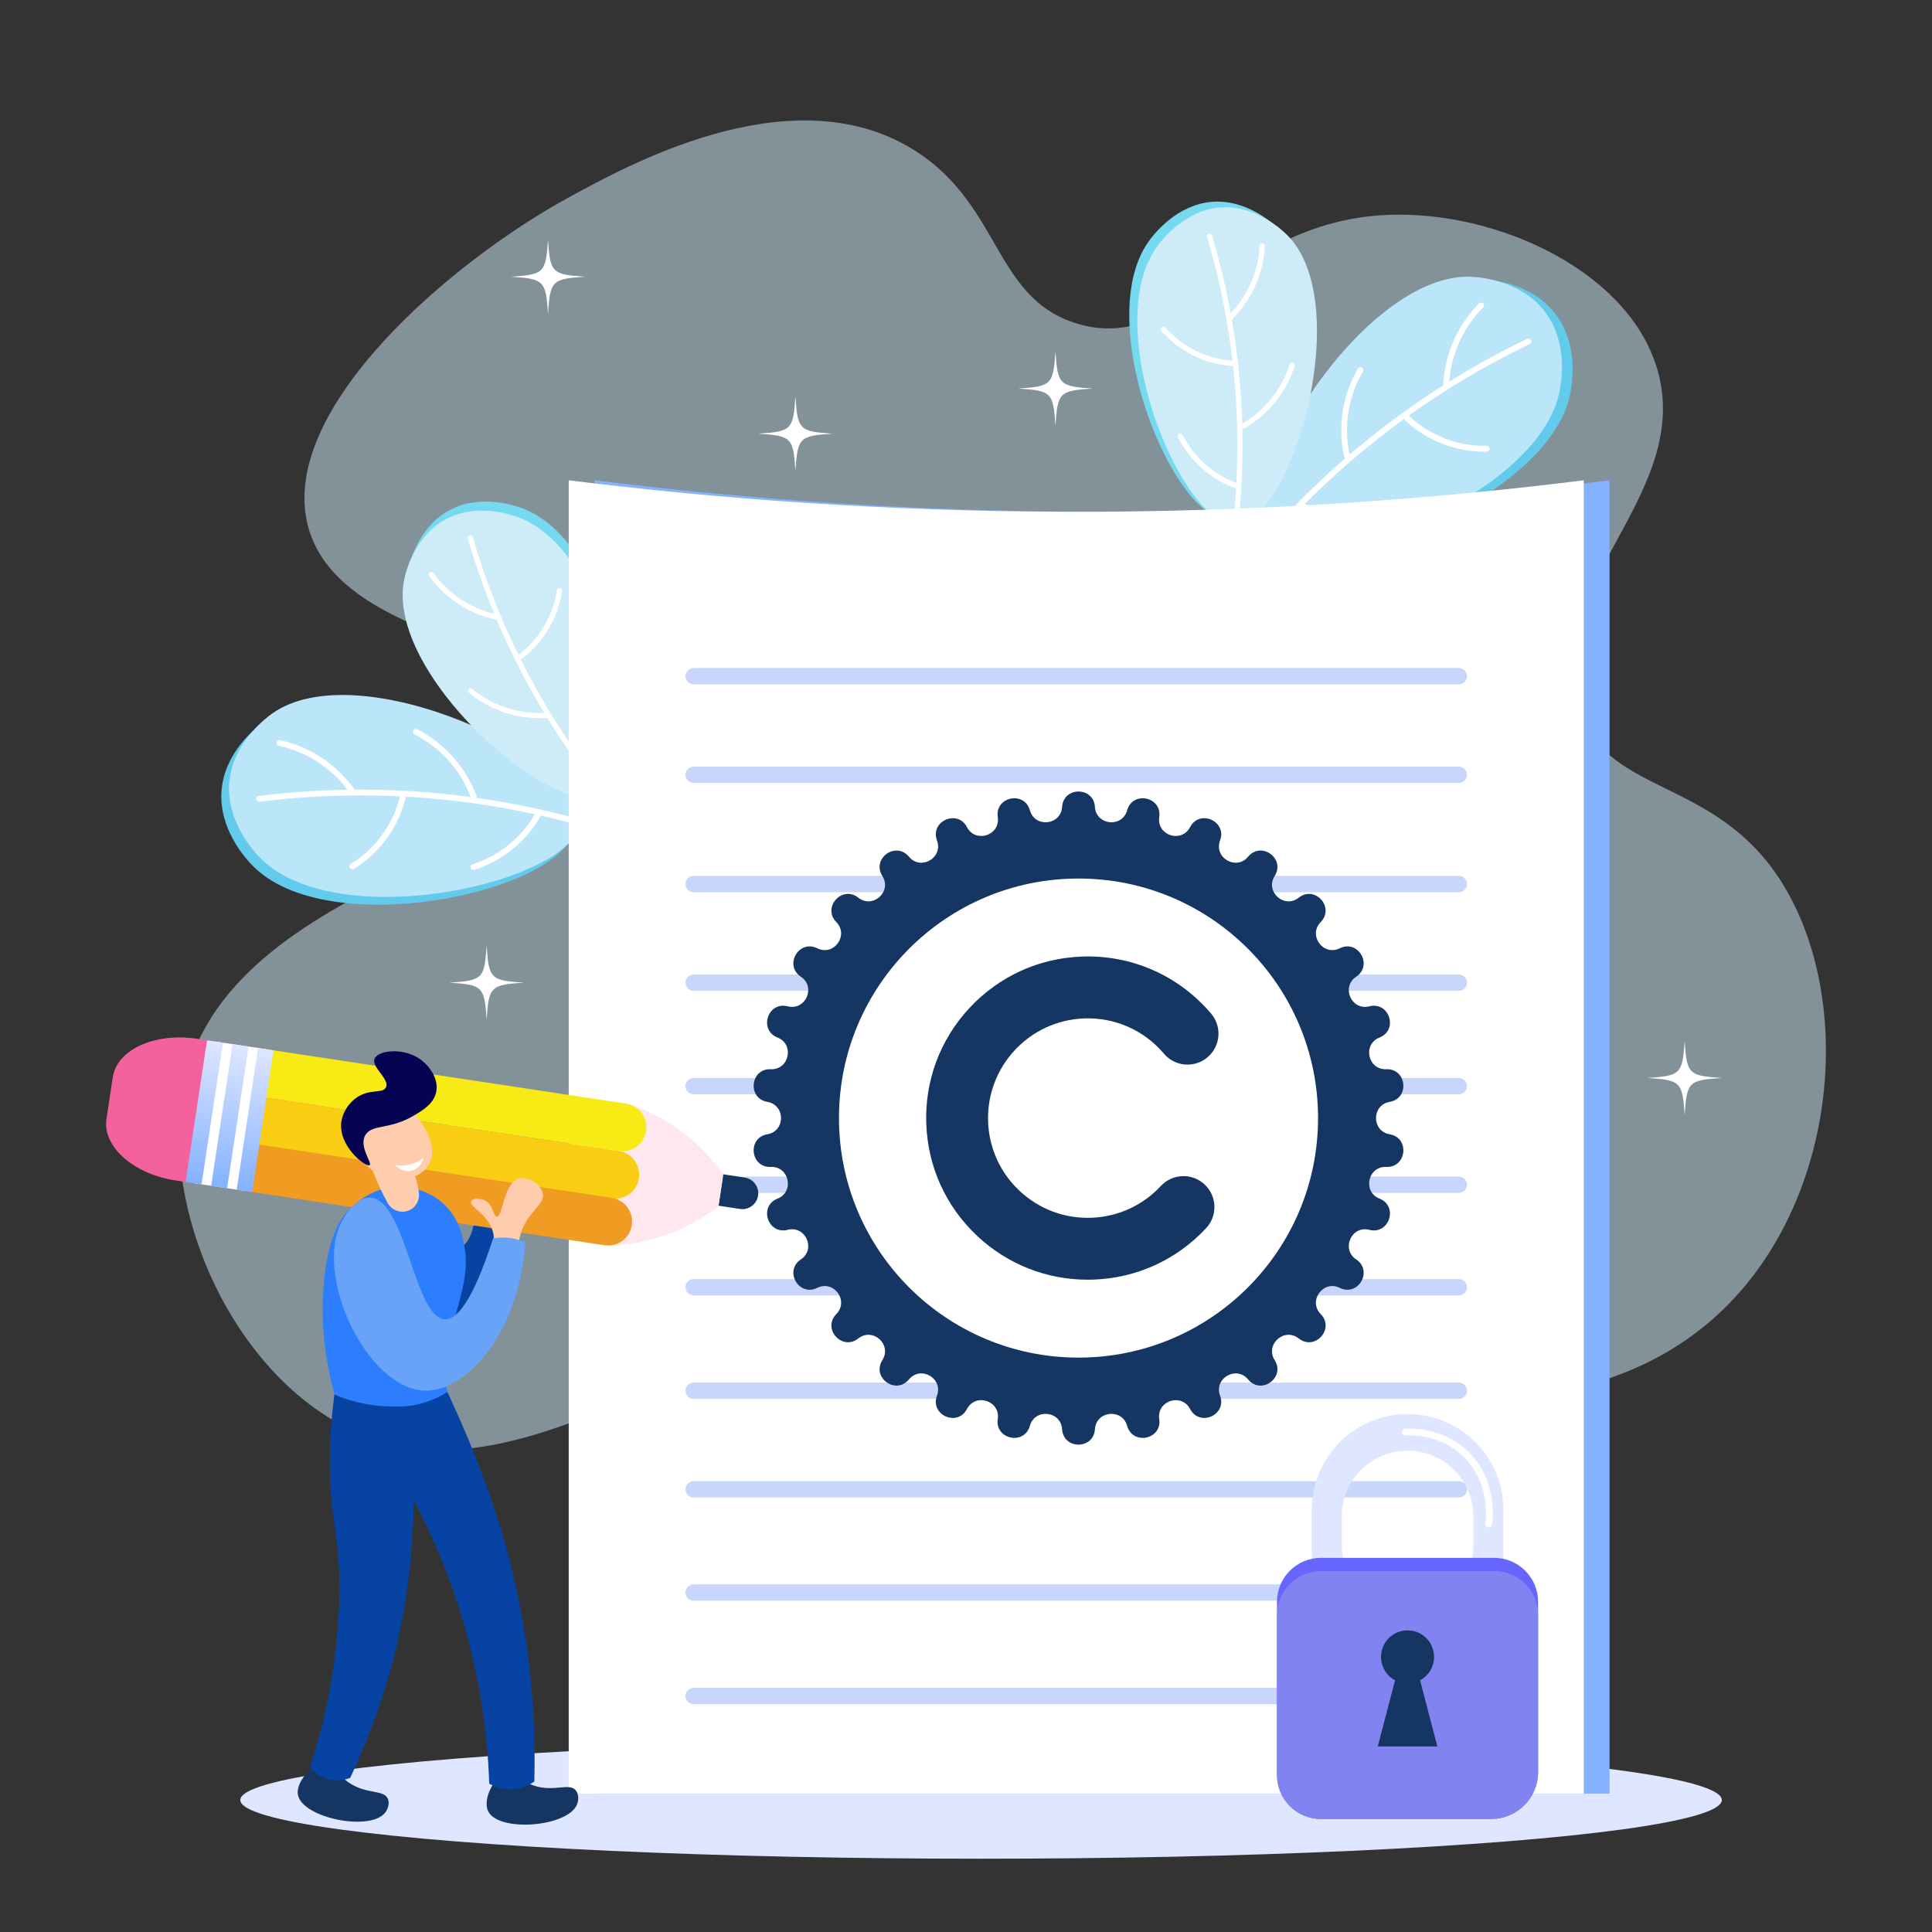 <?xml version="1.0" encoding="utf-8"?>
<svg xmlns="http://www.w3.org/2000/svg" enable-background="new 0 0 2000 2000" height="2000" id="Illustration" version="1.1" viewBox="0 0 2000 2000" width="2000" x="0" y="0">
  <rect x="0" y="0" width="2000" height="2000" fill="#333333" stroke="none"/>
  <path d="M1631.39,727.77c28.45,98.04,143.28,73.56,213.52,186.39c72.95,117.2,58.74,313.35-50.03,430.11     c-110.37,118.48-274.01,107.91-353.8,102.76c-131.12-8.47-176.15-55.23-277.85-85.44c-356-105.76-587.62,234.44-811.11,112.73     c-121.61-66.23-193.2-243.46-157.82-366.96c60.56-211.39,443.58-240.04,436.39-347.29c-6.04-90.13-277.26-81.34-311.98-215.83     c-31.13-120.57,149.01-274.26,271.45-340.63c56.44-30.59,221.88-123.49,347.62-53.24c99.48,55.58,88.06,157.76,177.29,184.67     c107.58,32.44,161.86-104.71,319.39-112.49c116.07-5.73,257.42,60.3,283.02,166.68C1747.57,514.29,1597.07,609.54,1631.39,727.77     z" fill="#d5f0ff" opacity=".5"/>
  <path d="M1326.07,555.95c39.72,49.91,279.6-38.12,299.78-150.17c1.31-7.3,8.67-48.11-14.95-79.89      c-25.45-34.25-70.95-36.61-76.18-36.88C1423.64,283.25,1286.05,505.66,1326.07,555.95z" fill="#62cbec"/>
  <path d="M1315.05,553.49c39.72,49.91,279.6-38.12,299.78-150.17c1.31-7.3,8.66-48.11-14.95-79.89      c-25.45-34.25-70.95-36.61-76.18-36.88C1412.61,280.8,1275.03,503.21,1315.05,553.49z" fill="#bbe6f9"/>
  <path d="M1262.05,620.98c0.03,0.02,0.06,0.05,0.09,0.07c1.32,0.98,3.19,0.67,4.18-0.68        c45.87-62.71,99.86-118.72,160.48-166.47c48.46-38.18,101.21-71.07,156.77-97.76c1.5-0.72,2.16-2.52,1.47-4.03        c-0.69-1.5-2.46-2.14-3.96-1.42c-55.96,26.88-109.09,60-157.9,98.46c-61.05,48.1-115.44,104.52-161.64,167.68        C1260.57,618.16,1260.81,619.99,1262.05,620.98z" fill="#fff"/>
  <path d="M1495.16,401.57c0.48,0.39,1.09,0.62,1.76,0.64c1.65,0.03,3.04-1.29,3.1-2.95        c0.59-15.36,4.06-30.29,10.3-44.38c6.05-13.66,14.47-25.95,25.02-36.53c1.18-1.18,1.2-3.09,0.05-4.27        c-1.15-1.17-3.04-1.16-4.22,0.02c-11.08,11.12-19.93,24.03-26.29,38.39c-6.57,14.81-10.21,30.5-10.83,46.64        C1494.02,400.12,1494.46,401,1495.16,401.57z" fill="#fff"/>
  <path d="M1392.58,474.7c0.69,0.55,1.61,0.78,2.54,0.55c1.61-0.4,2.61-2.03,2.25-3.65        c-3.38-14.91-3.85-30.17-1.41-45.36c2.36-14.71,7.37-28.73,14.88-41.67c0.84-1.45,0.38-3.29-1.04-4.11        c-1.42-0.82-3.25-0.32-4.09,1.13c-7.89,13.59-13.16,28.33-15.64,43.79c-2.56,15.96-2.07,32,1.48,47.67        C1391.7,473.73,1392.07,474.3,1392.58,474.7z" fill="#fff"/>
  <path d="M1461.81,441.34c9.7,7.75,20.47,13.9,32.15,18.35c14.38,5.48,29.52,8.13,45,7.89        c1.65-0.03,2.99-1.4,2.99-3.06c0-1.67-1.33-3-2.98-2.97c-14.73,0.23-29.13-2.29-42.82-7.51        c-14.12-5.38-26.86-13.38-37.86-23.78c-1.2-1.13-3.08-1.05-4.22,0.18c-1.14,1.23-1.09,3.14,0.1,4.26        C1456.64,437.03,1459.19,439.24,1461.81,441.34z" fill="#fff"/>
  <path d="M1343.94,524.58c0.12,0.1,0.26,0.19,0.4,0.27c13.89,7.72,28.95,12.57,44.77,14.39        c15.33,1.77,30.72,0.63,45.74-3.4c1.6-0.43,2.58-2.08,2.18-3.69c-0.4-1.61-2.01-2.57-3.61-2.14        c-14.3,3.83-28.94,4.92-43.53,3.23c-15.05-1.74-29.38-6.35-42.6-13.7c-1.43-0.8-3.26-0.26-4.07,1.21        C1342.49,522.07,1342.82,523.68,1343.94,524.58z" fill="#fff"/>
  <path d="M1271.88,537.28c-57.37,3.86-143.67-208.58-81.03-289.79c4.08-5.29,26.89-34.87,62.4-38.44      c38.27-3.85,67.37,24.92,70.71,28.22C1395.02,307.49,1329.68,533.4,1271.88,537.28z" fill="#75d9ef"/>
  <path d="M1280.19,543.11c-57.37,3.86-143.67-208.58-81.03-289.79c4.08-5.29,26.89-34.87,62.4-38.44      c38.27-3.85,67.37,24.92,70.71,28.22C1403.32,313.31,1337.99,539.22,1280.19,543.11z" fill="#cdecf7"/>
  <path d="M1267.17,619.13c-0.03-0.01-0.07-0.01-0.1-0.02c-1.45-0.29-2.38-1.71-2.07-3.19        c14.14-68.39,18.89-138.12,14.12-207.24c-3.81-55.27-13.75-110.17-29.53-163.18c-0.43-1.43,0.38-2.96,1.8-3.41        c1.42-0.45,2.91,0.34,3.34,1.77c15.9,53.4,25.91,108.7,29.75,164.37c4.8,69.62,0.02,139.85-14.22,208.74        C1269.95,618.4,1268.59,619.35,1267.17,619.13z" fill="#fff"/>
  <path d="M1272.72,331.65c-0.55-0.09-1.08-0.35-1.49-0.78c-1.02-1.07-0.98-2.79,0.1-3.84        c9.9-9.69,17.78-21.02,23.41-33.7c5.46-12.28,8.58-25.31,9.27-38.71c0.08-1.5,1.34-2.67,2.82-2.62        c1.48,0.05,2.62,1.31,2.54,2.82c-0.72,14.08-4,27.77-9.74,40.68c-5.92,13.32-14.2,25.24-24.61,35.42        C1274.38,331.53,1273.52,331.77,1272.72,331.65z" fill="#fff"/>
  <path d="M1285.93,443.98c-0.78-0.12-1.5-0.6-1.91-1.35c-0.71-1.31-0.22-2.97,1.08-3.7        c12-6.79,22.48-15.71,31.15-26.52c8.4-10.47,14.73-22.28,18.83-35.1c0.46-1.43,1.97-2.24,3.38-1.8        c1.41,0.44,2.18,1.96,1.72,3.4c-4.3,13.47-10.96,25.88-19.79,36.89c-9.11,11.36-20.12,20.74-32.74,27.87        C1287.11,443.97,1286.5,444.07,1285.93,443.98z" fill="#fff"/>
  <path d="M1266.33,377.85c-11.04-1.74-21.67-5.17-31.7-10.22c-12.36-6.22-23.29-14.66-32.49-25.08        c-0.98-1.11-0.87-2.83,0.24-3.84c1.11-1.01,2.81-0.93,3.79,0.18c8.75,9.91,19.15,17.94,30.91,23.86        c12.13,6.11,25.18,9.72,38.78,10.72c1.48,0.11,2.57,1.41,2.44,2.91c-0.13,1.5-1.43,2.62-2.91,2.51        C1272.34,378.67,1269.32,378.32,1266.33,377.85z" fill="#fff"/>
  <path d="M1282.03,506.44c-0.14-0.02-0.29-0.06-0.43-0.1c-13.56-4.54-25.91-11.6-36.69-20.99        c-10.45-9.1-19-20-25.4-32.41c-0.68-1.32-0.17-2.97,1.15-3.68c1.31-0.71,2.93-0.22,3.61,1.1        c6.09,11.8,14.22,22.18,24.17,30.84c10.27,8.93,22.01,15.65,34.92,19.97c1.4,0.47,2.14,2,1.66,3.43        C1284.58,505.88,1283.3,506.64,1282.03,506.44z" fill="#fff"/>
  <g>
    <path d="M593.3,858.45c-6.36,63.47-255.69,119.37-333.34,36.11c-5.06-5.42-33.34-35.75-30.7-75.25      c2.85-42.57,39.82-69.2,44.07-72.26C363.6,682.04,599.71,794.5,593.3,858.45z" fill="#62cbec"/>
    <path d="M601.23,850.41c-6.36,63.47-255.69,119.37-333.34,36.11c-5.06-5.42-33.34-35.75-30.7-75.25      c2.85-42.57,39.82-69.2,44.07-72.26C371.53,674.01,607.64,786.47,601.23,850.41z" fill="#bbe6f9"/>
    <path d="M682.34,878.45c-0.01,0.04-0.02,0.07-0.04,0.11c-0.58,1.53-2.32,2.29-3.88,1.69        c-72.52-27.87-148.24-45.72-225.06-53.04c-61.42-5.85-123.57-4.94-184.73,2.72c-1.65,0.21-3.18-0.95-3.42-2.59        c-0.24-1.63,0.91-3.13,2.56-3.33c61.6-7.71,124.2-8.63,186.07-2.74c77.38,7.37,153.65,25.35,226.69,53.42        C682.05,875.27,682.85,876.94,682.34,878.45z" fill="#fff"/>
    <path d="M367.54,820.24c-0.2,0.59-0.58,1.11-1.14,1.49c-1.37,0.92-3.25,0.56-4.21-0.81        c-8.81-12.59-19.81-23.27-32.7-31.73c-12.49-8.2-26.22-13.97-40.81-17.16c-1.63-0.36-2.69-1.95-2.36-3.56        c0.33-1.61,1.93-2.62,3.56-2.27c15.34,3.35,29.77,9.41,42.89,18.03c13.54,8.89,25.1,20.11,34.36,33.35        C367.72,818.4,367.83,819.38,367.54,820.24z" fill="#fff"/>
    <path d="M493.39,826.16c-0.28,0.83-0.93,1.53-1.84,1.84c-1.57,0.54-3.3-0.29-3.87-1.85        c-5.24-14.36-13.1-27.45-23.38-38.89c-9.96-11.09-21.76-20.16-35.08-26.97c-1.49-0.76-2.1-2.56-1.35-4.02        c0.75-1.46,2.56-2.03,4.05-1.27c14,7.15,26.4,16.69,36.86,28.34c10.8,12.03,19.06,25.78,24.57,40.87        C493.6,824.87,493.59,825.55,493.39,826.16z" fill="#fff"/>
    <path d="M417.12,835.61c-3.96,11.76-9.68,22.77-17.09,32.84c-9.12,12.39-20.41,22.82-33.55,31        c-1.4,0.87-3.27,0.44-4.18-0.95c-0.91-1.4-0.5-3.24,0.9-4.11c12.51-7.78,23.25-17.71,31.93-29.5        c8.96-12.17,15.33-25.79,18.95-40.49c0.4-1.59,2.02-2.55,3.65-2.14c1.62,0.42,2.62,2.04,2.23,3.64        C419.13,829.19,418.19,832.43,417.12,835.61z" fill="#fff"/>
    <path d="M561.28,841.75c-0.05,0.15-0.12,0.3-0.19,0.45c-7.49,14.01-17.53,26.24-29.84,36.34        c-11.93,9.79-25.48,17.16-40.29,21.92c-1.58,0.51-3.3-0.35-3.83-1.92c-0.54-1.57,0.3-3.25,1.88-3.76        c14.09-4.52,26.99-11.54,38.34-20.85c11.71-9.61,21.26-21.25,28.39-34.58c0.77-1.45,2.6-1.98,4.08-1.19        C561.14,838.86,561.74,840.4,561.28,841.75z" fill="#fff"/>
    <g>
      <path d="M628.74,813.41c50.31-27.82,7.82-253.15-88.82-287.5c-6.29-2.24-41.49-14.75-73.28,1.48      c-34.25,17.49-43.14,57.43-44.16,62.01C400.78,686.91,578.05,841.44,628.74,813.41z" fill="#75d9ef"/>
      <path d="M624.91,822.81c50.32-27.82,7.82-253.15-88.82-287.5c-6.29-2.24-41.49-14.75-73.28,1.48      c-34.25,17.49-43.14,57.43-44.16,62.02C396.95,696.31,574.22,850.84,624.91,822.81z" fill="#cdecf7"/>
      <path d="M677.03,879.66c0.03-0.02,0.05-0.05,0.07-0.07c1.06-1.03,1.07-2.73,0.02-3.8        c-48.92-49.84-90.68-105.88-124.1-166.57c-26.73-48.53-48.11-100.06-63.55-153.18c-0.42-1.43-1.92-2.28-3.36-1.9        c-1.44,0.39-2.27,1.86-1.85,3.29c15.55,53.5,37.09,105.41,64.01,154.29c33.67,61.13,75.73,117.58,125,167.78        C674.3,880.55,675.96,880.61,677.03,879.66z" fill="#fff"/>
      <path d="M516.68,640.99c0.42-0.37,0.72-0.88,0.83-1.46c0.28-1.45-0.69-2.88-2.16-3.18        c-13.57-2.78-26.33-8.05-37.93-15.65c-11.24-7.37-20.92-16.63-28.75-27.52c-0.88-1.22-2.57-1.52-3.79-0.67        c-1.21,0.84-1.49,2.52-0.61,3.74c8.23,11.45,18.4,21.18,30.22,28.92c12.19,7.99,25.61,13.53,39.87,16.45        C515.21,641.79,516.07,641.53,516.68,640.99z" fill="#fff"/>
      <path d="M566.41,742.58c0.59-0.53,0.94-1.31,0.87-2.17c-0.12-1.48-1.42-2.61-2.91-2.53        c-13.77,0.8-27.41-1.03-40.55-5.42c-12.73-4.26-24.45-10.75-34.84-19.31c-1.16-0.96-2.87-0.82-3.82,0.32        c-0.94,1.13-0.77,2.83,0.39,3.79c10.91,8.99,23.23,15.82,36.61,20.29c13.81,4.62,28.15,6.54,42.61,5.7        C565.41,743.21,565.98,742.96,566.41,742.58z" fill="#fff"/>
      <path d="M547.07,676.37c8.34-7.44,15.42-16.08,21.12-25.77c7.02-11.92,11.64-24.94,13.73-38.68        c0.22-1.46-0.8-2.85-2.28-3.1c-1.48-0.25-2.86,0.74-3.09,2.2c-1.99,13.07-6.39,25.46-13.06,36.8        c-6.89,11.71-15.91,21.81-26.8,30.02c-1.18,0.89-1.39,2.58-0.47,3.76c0.92,1.19,2.63,1.43,3.81,0.54        C542.46,680.31,544.81,678.39,547.07,676.37z" fill="#fff"/>
      <path d="M603.51,792.97c0.11-0.1,0.21-0.2,0.3-0.32c8.94-11.16,15.5-23.78,19.48-37.51        c3.86-13.31,5.14-27.1,3.8-41c-0.14-1.48-1.47-2.59-2.96-2.48c-1.49,0.11-2.58,1.4-2.44,2.89        c1.27,13.22,0.05,26.35-3.62,39.01c-3.79,13.07-10.03,25.08-18.54,35.7c-0.92,1.15-0.72,2.84,0.46,3.78        C601.06,793.89,602.55,793.83,603.51,792.97z" fill="#fff"/>
    </g>
  </g>
  <ellipse cx="1015.59" cy="1863.37" fill="#dfe6ff" rx="766.84" ry="60.77"/>
  <g>
    <path d="M1666.21,497.2v1359.54H615.45V497.2c152.69,19.04,325.56,32.16,515.28,32.61     C1328.57,530.28,1508.31,516.89,1666.21,497.2z" fill="#84b2fe"/>
    <path d="M1639.5,497.2v1359.54H588.74V497.2c152.69,19.04,325.56,32.16,515.28,32.61     C1301.85,530.28,1481.6,516.89,1639.5,497.2z" fill="#fff"/>
    <line fill="#c8d5fc" x1="718.08" x2="1510.15" y1="699.98" y2="699.98"/>
    <path d="M1510.15,708.43H718.08c-4.67,0-8.46-3.79-8.46-8.46c0-4.67,3.79-8.46,8.46-8.46h792.07       c4.67,0,8.46,3.79,8.46,8.46C1518.61,704.65,1514.82,708.43,1510.15,708.43z" fill="#c8d5fc"/>
    <line fill="#c8d5fc" x1="718.08" x2="1510.15" y1="802.04" y2="802.04"/>
    <path d="M1510.15,810.5H718.08c-4.67,0-8.46-3.79-8.46-8.46c0-4.67,3.79-8.46,8.46-8.46h792.07       c4.67,0,8.46,3.79,8.46,8.46C1518.61,806.71,1514.82,810.5,1510.15,810.5z" fill="#c8d5fc"/>
    <line fill="#c8d5fc" x1="718.08" x2="1510.15" y1="915.16" y2="915.16"/>
    <path d="M1510.15,923.62H718.08c-4.67,0-8.46-3.79-8.46-8.46c0-4.67,3.79-8.46,8.46-8.46h792.07       c4.67,0,8.46,3.79,8.46,8.46C1518.61,919.83,1514.82,923.62,1510.15,923.62z" fill="#c8d5fc"/>
    <line fill="#c8d5fc" x1="718.08" x2="1510.15" y1="1017.23" y2="1017.23"/>
    <path d="M1510.15,1025.69H718.08c-4.67,0-8.46-3.79-8.46-8.46c0-4.67,3.79-8.46,8.46-8.46h792.07       c4.67,0,8.46,3.79,8.46,8.46C1518.61,1021.9,1514.82,1025.69,1510.15,1025.69z" fill="#c8d5fc"/>
    <line fill="#c8d5fc" x1="718.08" x2="1510.15" y1="1124.35" y2="1124.35"/>
    <path d="M1510.15,1132.81H718.08c-4.67,0-8.46-3.79-8.46-8.46s3.79-8.46,8.46-8.46h792.07       c4.67,0,8.46,3.79,8.46,8.46S1514.82,1132.81,1510.15,1132.81z" fill="#c8d5fc"/>
    <line fill="#c8d5fc" x1="718.08" x2="1510.15" y1="1226.42" y2="1226.42"/>
    <path d="M1510.15,1234.88H718.08c-4.67,0-8.46-3.79-8.46-8.46c0-4.67,3.79-8.46,8.46-8.46h792.07       c4.67,0,8.46,3.79,8.46,8.46C1518.61,1231.09,1514.82,1234.88,1510.15,1234.88z" fill="#c8d5fc"/>
    <g>
      <line fill="#c8d5fc" x1="718.08" x2="1510.15" y1="1332.59" y2="1332.59"/>
      <path d="M1510.15,1341.05H718.08c-4.67,0-8.46-3.79-8.46-8.46c0-4.67,3.79-8.46,8.46-8.46h792.07       c4.67,0,8.46,3.79,8.46,8.46C1518.61,1337.27,1514.82,1341.05,1510.15,1341.05z" fill="#c8d5fc"/>
    </g>
    <g>
      <line fill="#c8d5fc" x1="718.08" x2="1510.15" y1="1439.72" y2="1439.72"/>
      <path d="M1510.15,1448.17H718.08c-4.67,0-8.46-3.79-8.46-8.46c0-4.67,3.79-8.46,8.46-8.46h792.07       c4.67,0,8.46,3.79,8.46,8.46C1518.61,1444.39,1514.82,1448.17,1510.15,1448.17z" fill="#c8d5fc"/>
    </g>
    <g>
      <line fill="#c8d5fc" x1="718.08" x2="1510.15" y1="1541.78" y2="1541.78"/>
      <path d="M1510.15,1550.24H718.08c-4.67,0-8.46-3.79-8.46-8.46s3.79-8.46,8.46-8.46h792.07       c4.67,0,8.46,3.79,8.46,8.46S1514.82,1550.24,1510.15,1550.24z" fill="#c8d5fc"/>
    </g>
    <g>
      <line fill="#c8d5fc" x1="718.08" x2="1510.15" y1="1648.6" y2="1648.6"/>
      <path d="M1510.15,1657.06H718.08c-4.67,0-8.46-3.79-8.46-8.46s3.79-8.46,8.46-8.46h792.07       c4.67,0,8.46,3.79,8.46,8.46S1514.82,1657.06,1510.15,1657.06z" fill="#c8d5fc"/>
    </g>
    <g>
      <line fill="#c8d5fc" x1="718.08" x2="1510.15" y1="1755.72" y2="1755.72"/>
      <path d="M1510.15,1764.18H718.08c-4.67,0-8.46-3.79-8.46-8.46s3.79-8.46,8.46-8.46h792.07       c4.67,0,8.46,3.79,8.46,8.46S1514.82,1764.18,1510.15,1764.18z" fill="#c8d5fc"/>
    </g>
  </g>
  <g>
    <path d="M1133.46,835.3L1133.46,835.3c1.23,19.11,28.2,21.94,33.37,3.51v0c5.75-20.49,36.31-13.99,33.23,7.06v0     c-2.77,18.95,23.02,27.33,31.91,10.37l0,0c9.89-18.84,38.42-6.14,31.03,13.82l0,0c-6.65,17.96,16.83,31.52,29.06,16.78l0,0     c13.59-16.38,38.86,1.98,27.48,19.97v0c-10.24,16.18,9.91,34.33,24.94,22.45l0,0c16.7-13.19,37.6,10.02,22.73,25.25l0,0     c-13.38,13.7,2.56,35.64,19.72,27.15l0,0c19.07-9.43,34.69,17.62,16.99,29.42l0,0c-15.93,10.62-4.91,35.39,13.65,30.66h0     c20.62-5.26,30.27,24.45,10.5,32.31h0c-17.79,7.08-12.16,33.6,6.98,32.82h0c21.26-0.86,24.53,30.21,3.55,33.78h0     c-18.88,3.22-18.88,30.34,0,33.56h0c20.98,3.58,17.71,34.64-3.55,33.78h0c-19.13-0.77-24.77,25.75-6.98,32.82l0,0     c19.77,7.86,10.12,37.57-10.5,32.31h0c-18.55-4.73-29.58,20.03-13.65,30.66l0,0c17.71,11.8,2.09,38.85-16.99,29.42h0     c-17.16-8.49-33.1,13.45-19.72,27.15l0,0c14.87,15.23-6.03,38.44-22.73,25.25h0c-15.02-11.87-35.17,6.27-24.94,22.45v0     c11.38,17.98-13.89,36.34-27.48,19.97l0,0c-12.23-14.74-35.71-1.18-29.06,16.78l0,0c7.39,19.96-21.15,32.66-31.03,13.82l0,0     c-8.9-16.96-34.68-8.58-31.91,10.37v0c3.08,21.06-27.48,27.55-33.23,7.06v0c-5.18-18.44-32.14-15.6-33.37,3.51v0     c-1.37,21.24-32.6,21.24-33.97,0v0c-1.23-19.11-28.2-21.94-33.37-3.51v0c-5.75,20.49-36.31,13.99-33.23-7.06v0     c2.77-18.95-23.02-27.33-31.91-10.37l0,0c-9.89,18.84-38.42,6.14-31.03-13.82l0,0c6.65-17.96-16.83-31.52-29.06-16.78l0,0     c-13.59,16.38-38.86-1.98-27.48-19.97v0c10.24-16.18-9.91-34.33-24.94-22.45h0c-16.7,13.19-37.6-10.02-22.73-25.25l0,0     c13.38-13.7-2.56-35.64-19.72-27.15h0c-19.07,9.43-34.69-17.62-16.99-29.42l0,0c15.93-10.62,4.91-35.39-13.65-30.66h0     c-20.62,5.26-30.27-24.45-10.5-32.31l0,0c17.79-7.08,12.16-33.6-6.98-32.82h0c-21.26,0.86-24.53-30.21-3.55-33.78h0     c18.88-3.22,18.88-30.33,0-33.56h0c-20.98-3.58-17.71-34.64,3.55-33.78h0c19.13,0.77,24.77-25.75,6.98-32.82h0     c-19.77-7.86-10.12-37.57,10.5-32.31h0c18.55,4.74,29.58-20.03,13.65-30.66l0,0c-17.71-11.8-2.09-38.85,16.99-29.42l0,0     c17.16,8.49,33.1-13.45,19.72-27.15l0,0c-14.87-15.23,6.03-38.44,22.73-25.25l0,0c15.02,11.87,35.17-6.27,24.94-22.45v0     c-11.38-17.98,13.89-36.34,27.48-19.97l0,0c12.23,14.74,35.71,1.18,29.06-16.78l0,0c-7.39-19.96,21.15-32.66,31.03-13.82l0,0     c8.9,16.96,34.68,8.58,31.91-10.37v0c-3.08-21.06,27.48-27.55,33.23-7.06v0c5.18,18.44,32.14,15.6,33.37-3.51v0     C1100.86,814.07,1132.09,814.07,1133.46,835.3z" fill="#153663"/>
    <circle cx="1116.47" cy="1157.42" fill="#fff" r="247.97"/>
    <path d="M1125.92,1324.73c-42.41,0-82.62-15.79-113.83-44.83c-32.71-30.44-51.61-71.8-53.22-116.46      c-1.61-44.66,14.28-87.27,44.72-119.99c30.44-32.71,71.81-51.62,116.47-53.22c51.6-1.87,100.32,19.69,133.72,59.11      c11.44,13.5,9.77,33.71-3.73,45.15c-13.5,11.44-33.71,9.77-45.15-3.73c-20.62-24.34-50.73-37.62-82.54-36.5      c-56.89,2.05-101.51,49.99-99.47,106.89c0.99,27.56,12.65,53.08,32.84,71.87c20.19,18.79,46.47,28.59,74.04,27.6      c27.58-0.99,53.12-12.67,71.91-32.88c12.05-12.96,32.31-13.7,45.27-1.65c12.96,12.04,13.7,32.31,1.65,45.27      c-30.45,32.76-71.83,51.68-116.53,53.29C1130.02,1324.69,1127.97,1324.73,1125.92,1324.73z" fill="#153663"/>
  </g>
  <g>
    <path d="M526.87,1187.99c-3.56-0.33-8.08-0.4-13.21,0.4c-8.8,1.37-15.49,4.7-19.62,7.2     c2.67,68.07-6.05,92.02-18.28,95.78c-17.56,5.4-42.3-30.86-66.8-59.55v117.32c24.9,17.34,52.23,26.09,73.94,18.29     C523.91,1352.71,552.64,1276.13,526.87,1187.99z" fill="#0643a3"/>
    <path d="M784.74,1237.71L784.74,1237.71c1.36-8.97-4.82-17.34-13.79-18.7l-48.45-7.32      c-8.97-1.36-17.34,4.82-18.7,13.79l0,0c-1.36,8.97,4.82,17.34,13.79,18.7l48.45,7.32      C775.01,1252.85,783.38,1246.68,784.74,1237.71z" fill="#153663"/>
    <path d="M744.12,1246.32l4.63-30.62c-8.45-11.75-20.56-26.07-37.2-39.56c-23.09-18.71-45.63-28.29-61.41-33.38       c-4.4,29.12-8.8,58.25-13.2,87.37L744.12,1246.32z" fill="#fee7ed"/>
    <path d="M748.36,1218.23l-4.63,30.62c-11.54,8.73-27.34,18.84-47.23,26.8c-27.59,11.06-51.96,13.55-68.53,13.76       c4.4-29.12,8.8-58.25,13.2-87.37L748.36,1218.23z" fill="#fee7ed"/>
    <path d="M266.34,1234.78l-84.5-12.77c-43.87-6.63-75.93-35.17-71.62-63.76l6.52-43.14       c4.32-28.58,43.38-46.39,87.25-39.76l84.5,12.77c43.87,6.63,75.93,35.17,71.62,63.76l-6.52,43.14       C349.28,1223.61,310.21,1241.41,266.34,1234.78z" fill="#f4629d"/>
    <path d="M668.79,1170.67L668.79,1170.67c2.05-13.55-7.28-26.2-20.83-28.24l-374.43-56.56      c-13.55-2.05-26.2,7.28-28.24,20.83l0,0c-2.05,13.55,7.28,26.2,20.83,28.24l374.43,56.56      C654.1,1193.55,666.75,1184.22,668.79,1170.67z" fill="#f8ea14"/>
    <path d="M661.38,1219.75L661.38,1219.75c2.05-13.55-7.28-26.2-20.83-28.24l-374.43-56.56      c-13.55-2.05-26.2,7.28-28.24,20.83l0,0c-2.05,13.55,7.28,26.2,20.83,28.24l374.43,56.56      C646.69,1242.62,659.33,1233.3,661.38,1219.75z" fill="#f8cd12"/>
    <path d="M654.05,1268.25L654.05,1268.25c2.05-13.55-7.28-26.2-20.83-28.24l-374.43-56.56      c-13.55-2.05-26.2,7.28-28.24,20.83l0,0c-2.05,13.55,7.28,26.2,20.83,28.24l374.43,56.56      C639.36,1291.13,652.01,1281.8,654.05,1268.25z" fill="#f09c23"/>
    <rect fill="#fff" height="53.18" transform="rotate(98.592 237.783 1155.434)" width="148.32" x="163.62" y="1128.88"/>
    <linearGradient gradientTransform="rotate(98.592 1622.412 2775.543)" gradientUnits="userSpaceOnUse" id="SVGID_1_" x1="153.248" x2="301.564" y1="4360.042" y2="4360.042">
      <stop offset="0" stop-color="#dfe6ff"/>
      <stop offset="1" stop-color="#84b2fe"/>
    </linearGradient>
    <polygon fill="url(#SVGID_1_)" points="260.98 1233.97 245.01 1231.56 267.17 1084.9 283.13 1087.32"/>
    <linearGradient gradientTransform="rotate(98.592 1622.412 2775.543)" gradientUnits="userSpaceOnUse" id="SVGID_00000141429172816760895810000016268861584207842467_" x1="153.249" x2="301.565" y1="4386.491" y2="4386.491">
      <stop offset="0" stop-color="#dfe6ff"/>
      <stop offset="1" stop-color="#84b2fe"/>
    </linearGradient>
    <polygon fill="url(#SVGID_00000141429172816760895810000016268861584207842467_)" points="235.1 1230.06 218.58 1227.57 240.74 1080.91 257.26 1083.41"/>
    <linearGradient gradientTransform="rotate(98.592 1622.412 2775.543)" gradientUnits="userSpaceOnUse" id="SVGID_00000016759723680487278470000000285130821545399685_" x1="153.25" x2="301.566" y1="4413.22" y2="4413.22">
      <stop offset="0" stop-color="#dfe6ff"/>
      <stop offset="1" stop-color="#84b2fe"/>
    </linearGradient>
    <polygon fill="url(#SVGID_00000016759723680487278470000000285130821545399685_)" points="208.67 1226.07 192.15 1223.57 214.31 1076.92 230.83 1079.41"/>
    <path d="M360.58,1844.93c18.41,13.13,37.04,7.13,41.08,17.5c1.84,4.74-0.3,10.48-2.76,13.76     c-15.09,20.19-85.24,5.98-90.4-17.78c-3.15-14.52,17.35-35.43,31.12-33.41C348.25,1826.28,347.43,1835.55,360.58,1844.93z" fill="#153663"/>
    <path d="M551.97,1848.2c21.32,7.53,37.57-3.39,44.32,5.46c3.08,4.05,2.6,10.15,1.15,13.99     c-8.92,23.58-80.27,29.31-91.79,7.9c-7.04-13.08,6.88-38.84,20.67-40.71C534.96,1833.68,536.74,1842.81,551.97,1848.2z" fill="#153663"/>
    <path d="M470.32,1456.62c12.93,28.77,40.91,91.71,59.85,169.02c12.17,49.65,25.29,124.36,22.99,218.6     c-3.17,2.25-11.79,7.72-24.1,8c-11.05,0.25-19.2-3.83-22.62-5.8c-1.59-48.89-9.15-117.29-35.43-194.48     c-29.67-87.15-71.7-151.66-103.43-192.92c27.64-14.71,55.28-29.42,82.92-44.14C455.59,1425.07,462.55,1439.34,470.32,1456.62z" fill="#0643a3"/>
    <path d="M426.35,1469.11c1.9,36.14,5.5,104.51-5.32,179.23c-6.64,45.82-21.53,113.57-58.52,192.16     c-2.93,1.13-13.08,4.63-24.94,0.64c-9.08-3.05-14.46-8.91-16.64-11.58c6.49-19.95,13.81-45.87,19.63-76.62     c10.39-54.9,10.75-97.47,10.79-106.5c0.27-60.41-10.42-74.53-9.94-135.99c0.26-33.51,3.68-60.73,6.41-77.98     c25.05-3.14,50.09-6.28,75.14-9.43C424.03,1434.37,425.35,1450.19,426.35,1469.11z" fill="#0643a3"/>
    <path d="M343.61,1831.56" fill="#060352"/>
    <path d="M458.52,1245.64c17.48,15.67,20.78,35.82,22.55,46.57c3.35,20.43-0.91,36.98-6.44,58.48     c-1.32,5.11-2.52,9.12-3.64,12.51c-4.69,14.14-7.77,23.93-8.6,26.41c-3.08,9.2-5.08,24.6,0.68,51.45     c-6,3.77-15.01,8.57-26.71,11.76c-14.96,4.09-26.91,3.41-36.58,3.01c-23.47-0.96-41.93-7.24-53.35-12.16     c-14.63-52.43-13.47-94.79-10.65-120.74c4.95-45.42,17.3-61.72,24.69-69.57c4.84-5.14,22.09-23.46,49.94-24.72     C414.42,1228.46,438.58,1227.76,458.52,1245.64z" fill="#2c7efe"/>
    <path d="M630.19,1290.61" fill="#084db2"/>
    <path d="M422.72,1203.8c7.52,11.22,9.85,22.4,10.65,29.26c1.85,8.43-2.64,16.95-10.34,20.07     c-8.24,3.34-18.05-0.34-22.19-8.63c-4.96-9.01-10.08-19.61-14.71-31.74c-5.38-14.09-8.91-27.13-11.27-38.43     C380.28,1175.2,406.76,1179.98,422.72,1203.8z" fill="#ffcdad"/>
    <path d="M415.82,1142.56c7.08,2.47,11.08,7.49,15.39,12.92c3.7,4.65,24.28,30.55,12.64,50.24     c-8.07,13.64-27.76,17.8-42.39,14.01c-21.86-5.66-40.02-31.05-32.14-53.1C376,1147.92,399.53,1136.88,415.82,1142.56z" fill="#ffcdad"/>
    <path d="M427.91,1155.13c9.33-5.45,21.32-12.46,23.72-25.08c2.6-13.66-7.36-26.95-16.66-33.56     c-17.28-12.27-43.51-9.45-47.2-0.53c-3.67,8.87,16.06,21.12,11.75,29.71c-3.31,6.61-15.97,1.27-29.42,9.93     c-8.31,5.35-14.71,14.61-16.49,24.21c-4.8,25.92,25.08,48.84,29.03,46.4c3.15-1.95-11.51-19.49-4.42-31.17     C385.29,1163.39,402.7,1169.87,427.91,1155.13z" fill="#060352"/>
    <path d="M438.56,1198.62c-3.1,2.36-8.46,5.72-15.99,7.24c-5.42,1.1-10.19,0.88-13.62,0.43     c1.06,1.04,6.58,6.3,14.03,6.04C430.26,1212.07,436.44,1206.66,438.56,1198.62z" fill="#fff"/>
    <path d="M399.81,1229.7" fill="#66f"/>
    <path d="M511.82,1301.25c-4.96-5.9,0.84-12.26-1.03-23.58c-3.29-19.99-26.02-28.47-23.12-34.25     c1.52-3.03,9.14-3.44,14.39-0.75c8.9,4.56,8.42,16.55,12.17,16.8c6.39,0.44,7.09-34.53,22.21-39.36     c8.95-2.86,22.72,4.92,25.25,14.49c3.62,13.69-18.63,20.09-24.06,48.07c-1.95,10.05-0.71,17.5-6.4,21.35     C525.75,1307.74,516.15,1306.4,511.82,1301.25z" fill="#ffcdad"/>
    <path d="M232.84,1353.96" fill="#66f"/>
    <path d="M383.1,1239.79c36.71,1.27,45.82,124.25,77.15,125.93c12.77,0.68,29.21-18.79,50.17-83.61     c4.74-0.93,12.17-1.74,20.9,0c5.1,1.02,9.32,2.64,12.54,4.18c-6.19,91.61-59.55,153.6-103.12,153.29     c-60.12-0.43-117.38-119.52-86.36-176.06C356.06,1260.46,367.69,1239.26,383.1,1239.79z" fill="#69a3f7"/>
  </g>
  <g>
    <path d="M1457.09,1463.83L1457.09,1463.83c-54.8,0-99.22,44.42-99.22,99.22v43.67c0,54.8,44.42,99.22,99.22,99.22h0     c54.8,0,99.22-44.42,99.22-99.22v-43.67C1556.31,1508.25,1511.89,1463.83,1457.09,1463.83z M1525.23,1599.88     c0,37.63-30.51,68.14-68.14,68.14h0c-37.63,0-68.14-30.51-68.14-68.14v-29.99c0-37.63,30.51-68.14,68.14-68.14h0     c37.63,0,68.14,30.51,68.14,68.14V1599.88z" fill="#dfe6ff"/>
    <path d="M1592.23,1658.17v176.19c0,26.85-21.77,48.61-48.61,48.61h-176.19c-25.12,0-45.48-20.36-45.48-45.47     v-179.33c0-25.12,20.36-45.48,45.48-45.48h179.33C1571.87,1612.69,1592.23,1633.05,1592.23,1658.17z" fill="#66f"/>
    <path d="M1592.23,1671.86v162.51c0,26.85-21.77,48.61-48.61,48.61h-176.19c-25.12,0-45.48-20.36-45.48-45.47     v-165.64c0-25.11,20.36-45.47,45.48-45.47h179.33C1571.87,1626.38,1592.23,1646.74,1592.23,1671.86z" fill="#8183f1"/>
    <path d="M1487.94,1807.93l-17.9-68.5c8.64-4.63,14.51-13.74,14.51-24.22c0-15.17-12.3-27.46-27.46-27.46     c-15.17,0-27.46,12.3-27.46,27.46c0,10.48,5.87,19.59,14.51,24.22l-17.9,68.5H1487.94z" fill="#153663"/>
    <path d="M1541.01,1581.15c-0.19,0-0.38-0.02-0.57-0.05c-1.93-0.31-3.25-2.13-2.94-4.07      c0.66-4.11,5.66-40.99-21.81-68.39c-23-22.94-52.03-23.05-60.38-22.54c-1.95,0.11-3.64-1.37-3.76-3.32      c-0.12-1.96,1.37-3.64,3.32-3.76c9.1-0.56,40.73-0.43,65.83,24.6c29.97,29.89,24.53,70.06,23.81,74.54      C1544.23,1579.91,1542.72,1581.15,1541.01,1581.15z" fill="#fff"/>
  </g>
  <path d="M861.93,448.93c-34.46,2.23-36.27,4.04-38.5,38.5c-2.23-34.46-4.04-36.27-38.5-38.5    c34.46-2.23,36.27-4.04,38.5-38.5C825.66,444.89,827.47,446.7,861.93,448.93z" fill="#fff"/>
  <path d="M1131.1,402.21c-34.46,2.23-36.27,4.04-38.5,38.5c-2.23-34.46-4.04-36.27-38.5-38.5    c34.46-2.23,36.27-4.04,38.5-38.5C1094.83,398.16,1096.64,399.97,1131.1,402.21z" fill="#fff"/>
  <path d="M1782.43,1115.9c-34.46,2.23-36.27,4.04-38.5,38.5c-2.23-34.46-4.04-36.27-38.5-38.5    c34.46-2.23,36.27-4.04,38.5-38.5C1746.16,1111.86,1747.97,1113.66,1782.43,1115.9z" fill="#fff"/>
  <path d="M605.79,286.45c-34.46,2.23-36.27,4.04-38.5,38.5c-2.23-34.46-4.04-36.27-38.5-38.5    c34.46-2.23,36.27-4.04,38.5-38.5C569.52,282.41,571.33,284.22,605.79,286.45z" fill="#fff"/>
  <path d="M542.27,1017.23c-34.46,2.23-36.27,4.04-38.5,38.5c-2.23-34.46-4.04-36.27-38.5-38.5    c34.46-2.23,36.27-4.04,38.5-38.5C506,1013.19,507.81,1015,542.27,1017.23z" fill="#fff"/>
</svg>